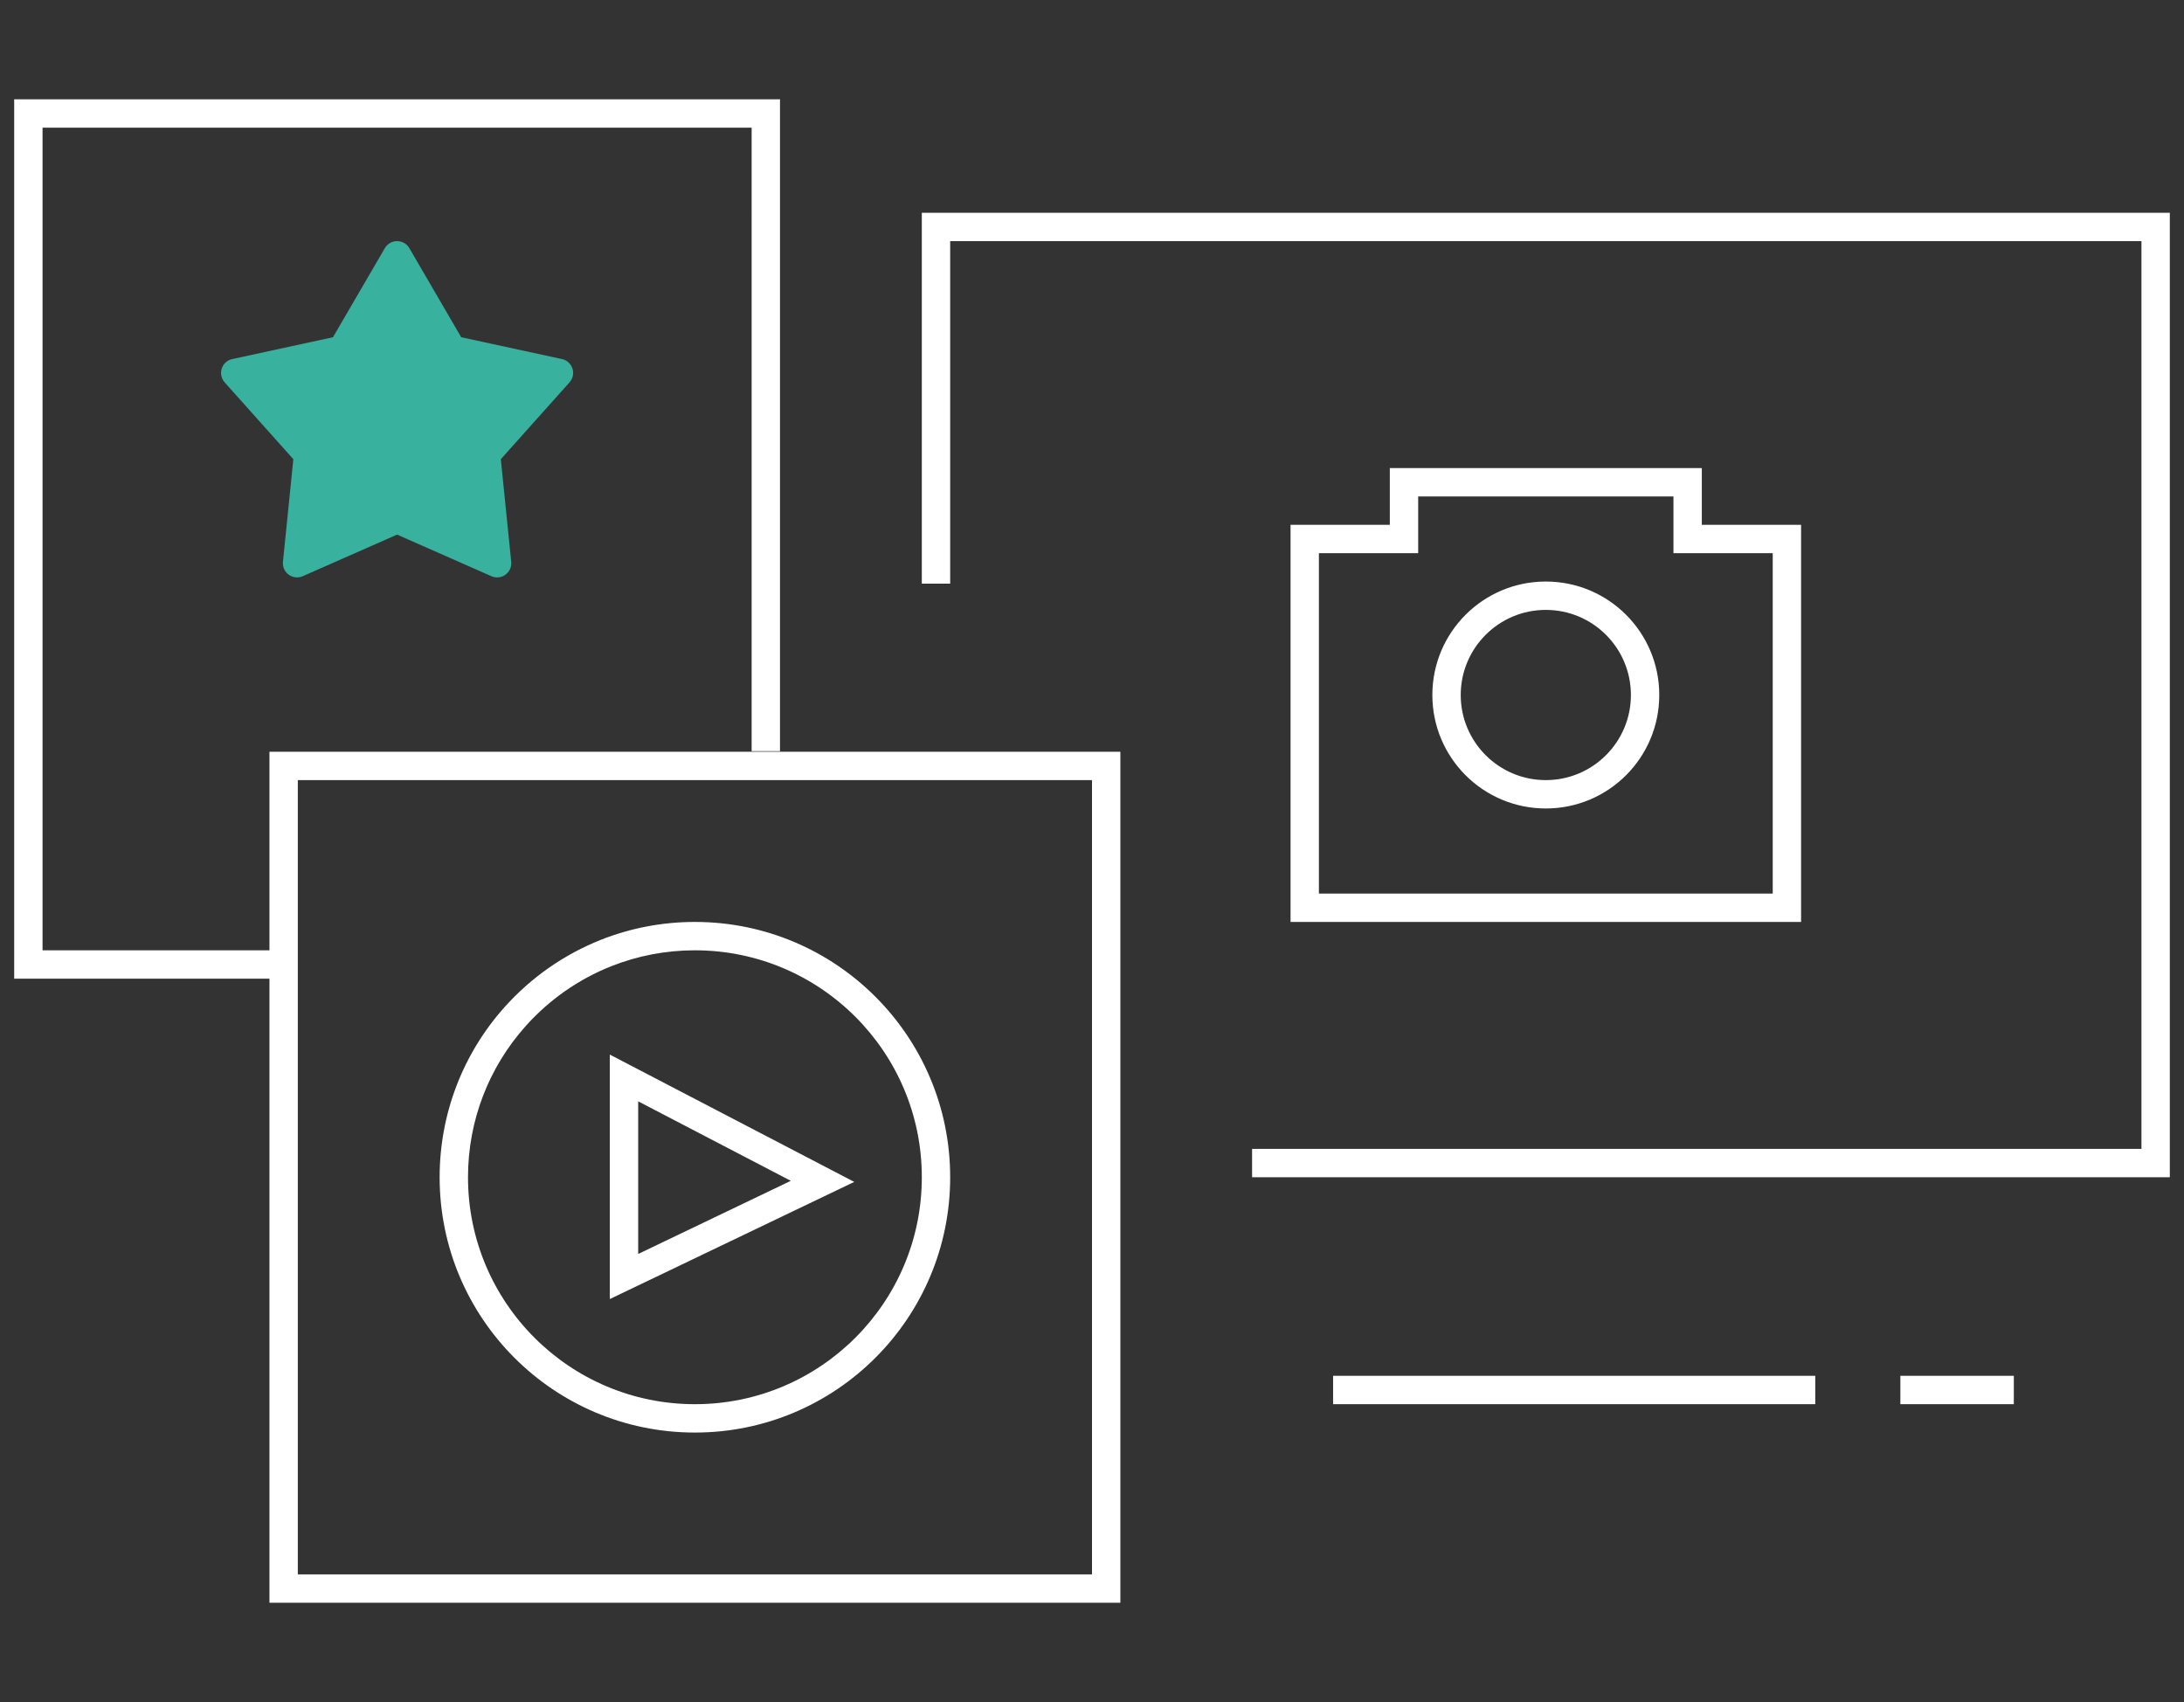 <svg xmlns="http://www.w3.org/2000/svg" width="77" height="60" viewBox="0 0 77 60">
  <rect x="0" y="0" width="77" height="60" fill="#333333" stroke="none"/>
  <g fill="none" fill-rule="nonzero">
    <path fill="#FFF"
      d="M27.5.5v22.979h-1V1.5h-25v29h8v-7h30v30h-30v-22h-9V.5h27zm11 24h-28v28h28v-28zm-14 5c4.97 0 9 4.03 9 9s-4.03 9-9 9-9-4.03-9-9c0-2.247.827-4.367 2.297-6.006.932-1.039 2.092-1.85 3.39-2.365 1.046-.414 2.165-.629 3.313-.629zm0 1c-1.021 0-2.015.191-2.944.559-1.154.457-2.186 1.179-3.014 2.102-1.307 1.458-2.042 3.34-2.042 5.339 0 4.418 3.582 8 8 8s8-3.582 8-8-3.582-8-8-8zm39.5 15v1H47v-1h17zm7 0v1h-4v-1h4zM21.5 34.176l8.618 4.488-8.618 4.13v-8.618zm1 1.648v5.381l5.381-2.579-5.381-2.802zM76.5 4.5v34H44.144v-1H75.5v-32h-42v12.075h-1V4.5h44zm-16.5 9v2h3.5v14h-18v-14H49v-2h11zm-1 1h-9v2h-3.5v12h16v-12H59v-2zm-4.5 3c2.21 0 4 1.79 4 4s-1.79 4-4 4-4-1.79-4-4 1.79-4 4-4zm0 1c-1.657 0-3 1.343-3 3s1.343 3 3 3 3-1.343 3-3-1.343-3-3-3z"
      transform="translate(-926 -1627) translate(883 1627) translate(43 3)" />
    <path fill="#38B19E"
      d="M11.739 8.888l-3.551.77-.082.024c-.313.125-.42.533-.185.797l2.421 2.709-.366 3.616-.002.086c.023.336.377.564.7.422L14 15.846l3.325 1.466.081.028c.327.082.654-.184.618-.536l-.367-3.616 2.422-2.709.052-.069c.18-.284.027-.678-.319-.753l-3.552-.769-1.828-3.14c-.193-.33-.671-.33-.864 0l-1.829 3.14z"
      transform="translate(-926 -1627) translate(883 1627) translate(43 3)" />
  </g>
</svg>
